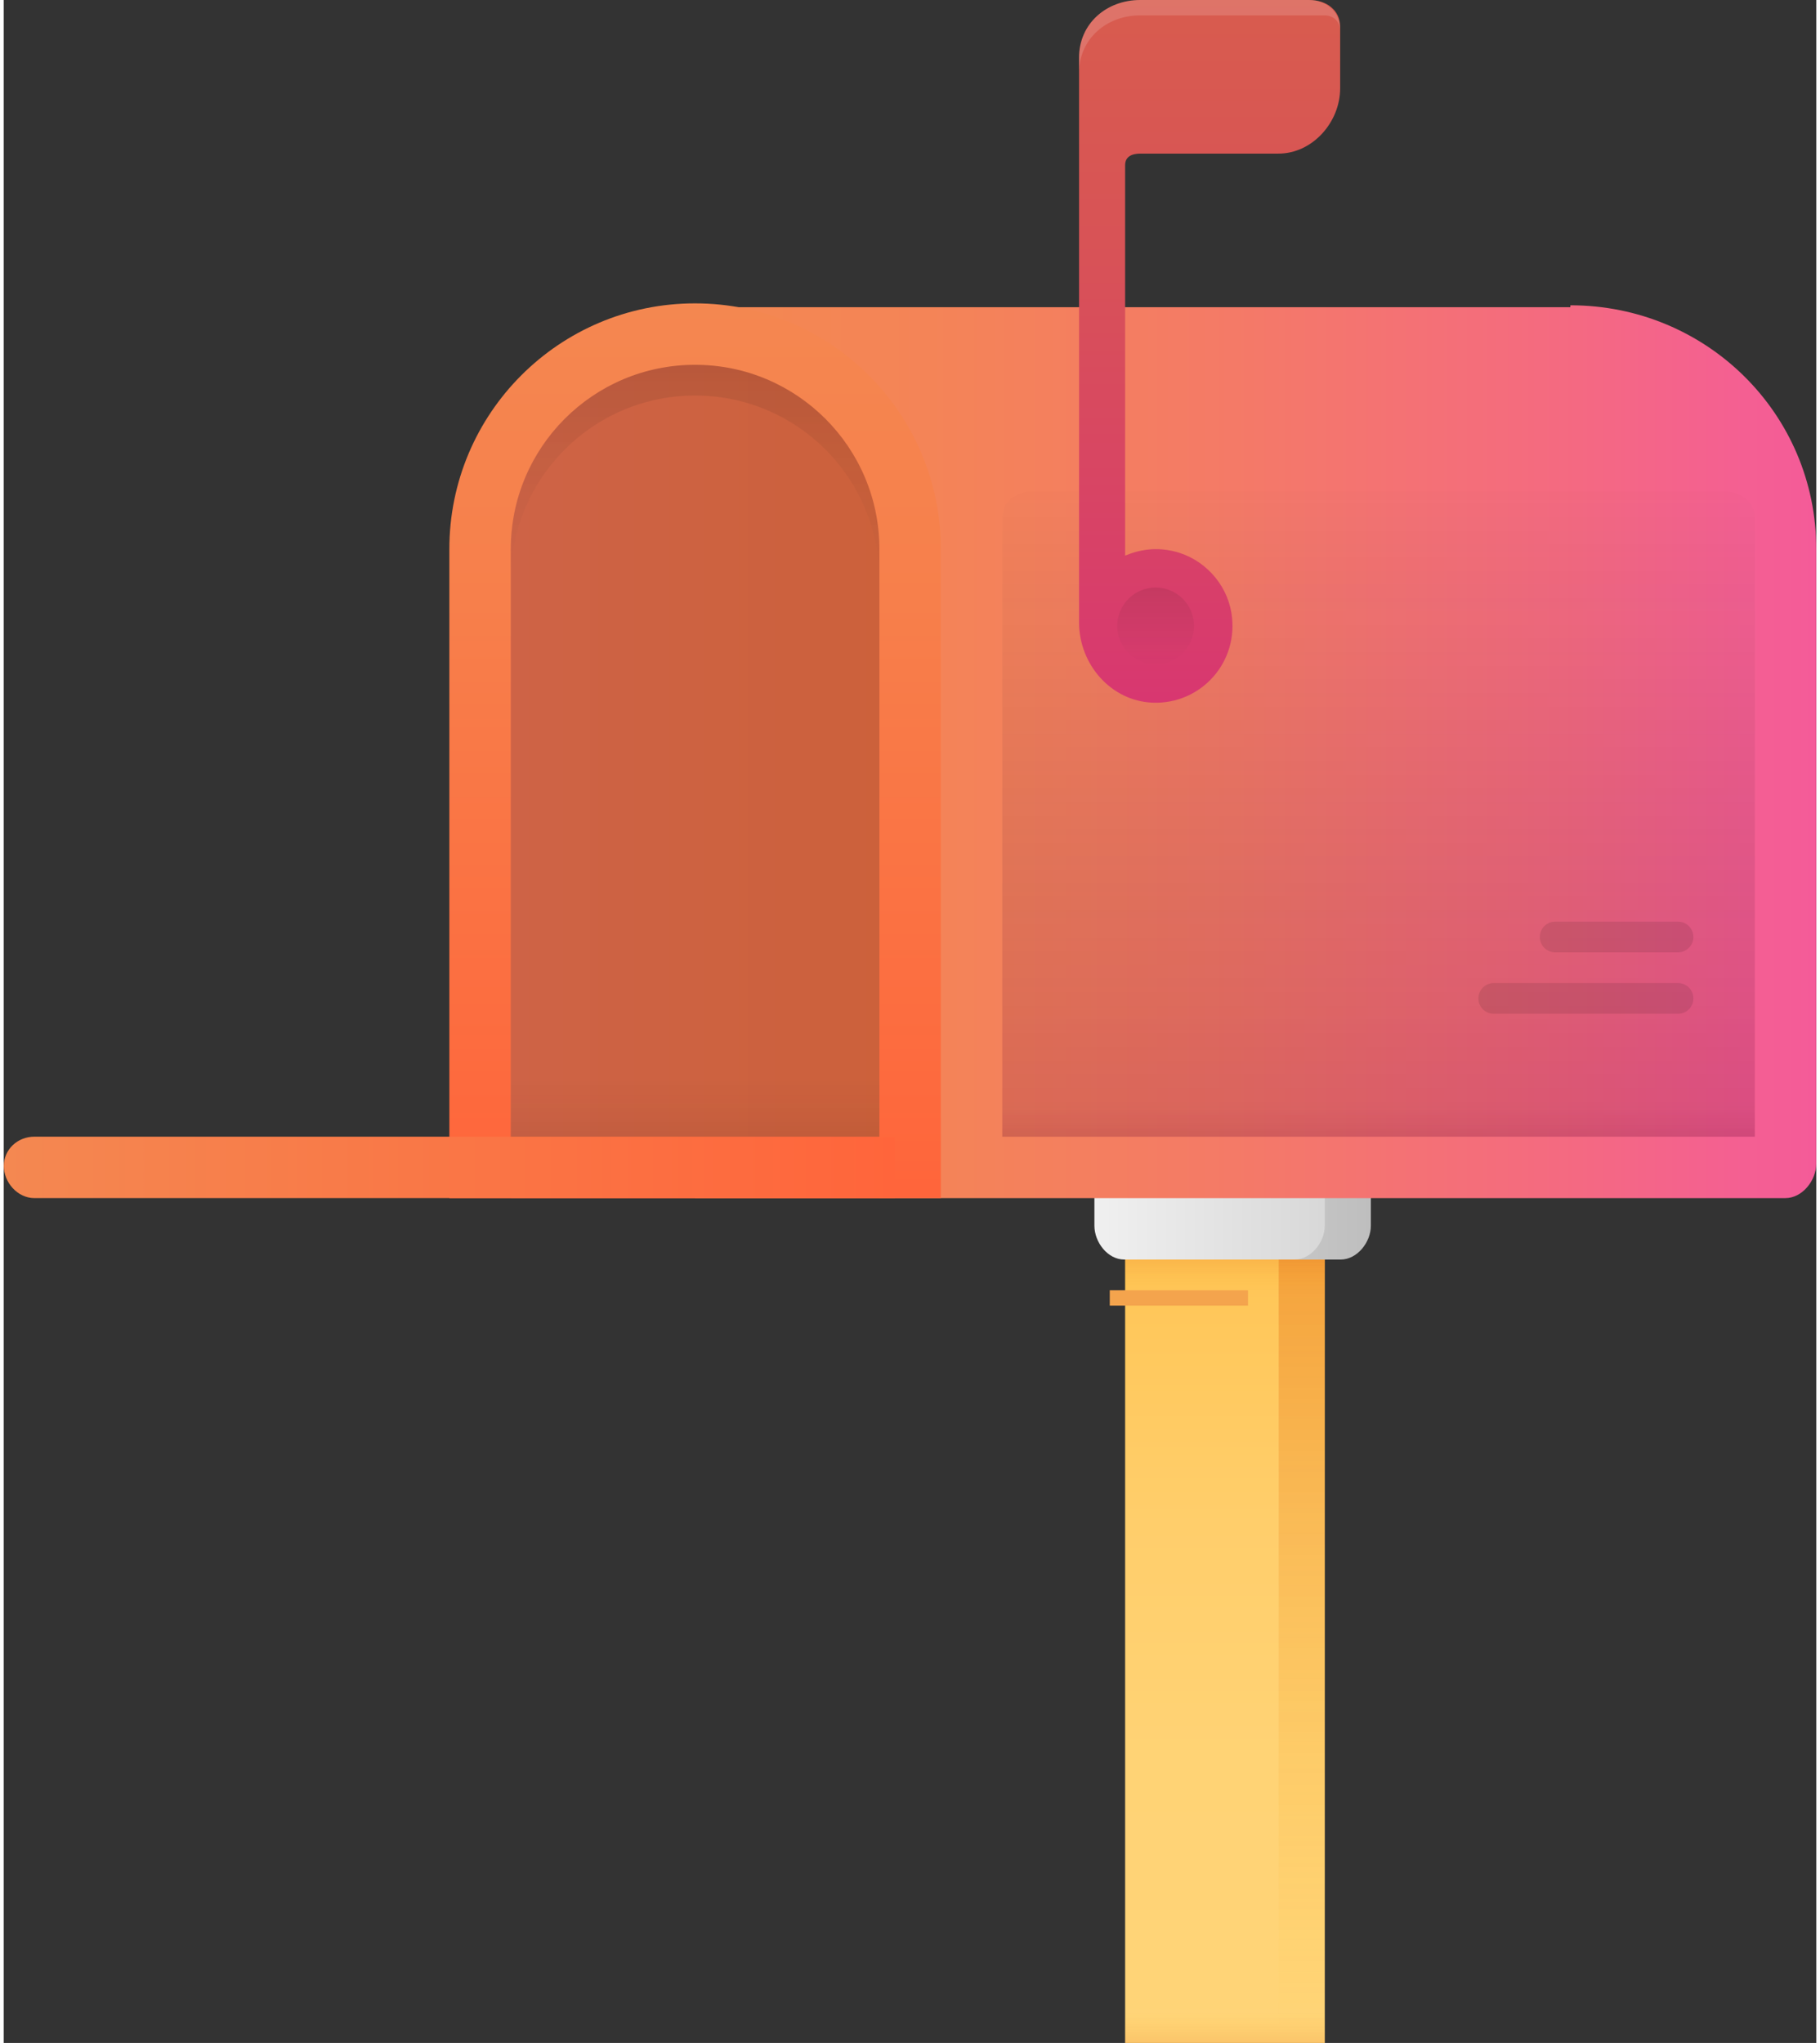 <svg enable-background="new 0 0 236.026 266" height="266" viewBox="0 0 236.026 266" width="237" xmlns="http://www.w3.org/2000/svg" xmlns:xlink="http://www.w3.org/1999/xlink"><rect x="0" y="0" width="236.026" height="266" fill="#333333" stroke="none"/><linearGradient id="a" gradientTransform="matrix(1 0 0 -1 0 570)" gradientUnits="userSpaceOnUse" x1="159.027" x2="159.027" y1="302.07" y2="414.266"><stop offset="0" stop-color="#ffd478"/><stop offset=".343" stop-color="#ffd375"/><stop offset=".619" stop-color="#ffce6b"/><stop offset=".87" stop-color="#ffc75a"/><stop offset="1" stop-color="#ffc24e"/></linearGradient><linearGradient id="b" gradientTransform="matrix(1 0 0 -1 0 570)" gradientUnits="userSpaceOnUse" x1="142.026" x2="178.026" y1="411" y2="411"><stop offset="0" stop-color="#f0f0f0"/><stop offset="1" stop-color="#d3d3d3"/></linearGradient><linearGradient id="c" gradientTransform="matrix(1 0 0 -1 0 570)" gradientUnits="userSpaceOnUse" x1="90.027" x2="236.026" y1="472.125" y2="472.125"><stop offset="0" stop-color="#f48851"/><stop offset=".208" stop-color="#f48457"/><stop offset=".481" stop-color="#f47a67"/><stop offset=".788" stop-color="#f46982"/><stop offset="1" stop-color="#f45b99"/></linearGradient><linearGradient id="d" gradientTransform="matrix(1 0 0 -1 0 570)" gradientUnits="userSpaceOnUse" x1="90.028" x2="90.028" y1="535.857" y2="415.248"><stop offset="0" stop-color="#f48851"/><stop offset=".366" stop-color="#f77f4b"/><stop offset=".961" stop-color="#fe673c"/><stop offset="1" stop-color="#ff653b"/></linearGradient><linearGradient id="e" gradientTransform="matrix(1 0 0 -1 0 570)" gradientUnits="userSpaceOnUse" x1="66.028" x2="114.028" y1="468.25" y2="468.25"><stop offset="0" stop-color="#ce6346"/><stop offset=".858" stop-color="#cc613d"/><stop offset="1" stop-color="#cc613b"/></linearGradient><linearGradient id="f" gradientTransform="matrix(1 0 0 -1 0 570)" gradientUnits="userSpaceOnUse" x1="90.027" x2="90.027" y1="522.5" y2="494.282"><stop offset="0" stop-opacity=".1"/><stop offset=".123" stop-color="#0b0909" stop-opacity=".088"/><stop offset=".421" stop-color="#1f1b19" stop-opacity=".058"/><stop offset=".716" stop-color="#2c2523" stop-opacity=".028"/><stop offset="1" stop-color="#302926" stop-opacity="0"/></linearGradient><linearGradient id="g" gradientTransform="matrix(1 0 0 -1 0 570)" gradientUnits="userSpaceOnUse" x1="179.027" x2="179.027" y1="420.342" y2="510.618"><stop offset="0" stop-color="#720039" stop-opacity=".2"/><stop offset=".397" stop-color="#511430" stop-opacity=".121"/><stop offset=".771" stop-color="#392329" stop-opacity=".046"/><stop offset="1" stop-color="#302926" stop-opacity="0"/></linearGradient><linearGradient id="h" gradientTransform="matrix(1 0 0 -1 0 570)" gradientUnits="userSpaceOnUse" x1="157.027" x2="157.027" y1="570.995" y2="477.124"><stop offset="0" stop-color="#d85c4e"/><stop offset=".344" stop-color="#d85356"/><stop offset=".905" stop-color="#d83b6d"/><stop offset="1" stop-color="#d83671"/></linearGradient><linearGradient id="i" gradientTransform="matrix(1 0 0 -1 0 570)" gradientUnits="userSpaceOnUse" x1="150" x2="150" y1="494.834" y2="482.936"><stop offset="0" stop-opacity=".1"/><stop offset="1" stop-color="#302926" stop-opacity="0"/></linearGradient><linearGradient id="j" gradientTransform="matrix(1 0 0 -1 0 570)" gradientUnits="userSpaceOnUse" x1="0" x2="116.027" y1="418" y2="418"><stop offset="0" stop-color="#f48851"/><stop offset="1" stop-color="#ff653b"/></linearGradient><linearGradient id="k" gradientTransform="matrix(1 0 0 -1 0 570)" gradientUnits="userSpaceOnUse" x1="169.027" x2="169.027" y1="408.406" y2="304.427"><stop offset="0" stop-color="#db4f00" stop-opacity=".3"/><stop offset=".158" stop-color="#de5800" stop-opacity=".253"/><stop offset=".414" stop-color="#e67000" stop-opacity=".176"/><stop offset=".737" stop-color="#f39800" stop-opacity=".079"/><stop offset="1" stop-color="#ffbd00" stop-opacity="0"/></linearGradient><linearGradient id="l"><stop offset="0" stop-opacity=".05"/><stop offset="1" stop-color="#302926" stop-opacity="0"/></linearGradient><linearGradient id="m" gradientTransform="matrix(1 0 0 -1 0 570)" gradientUnits="userSpaceOnUse" x1="179.027" x2="179.027" xlink:href="#l" y1="421.667" y2="426.051"/><linearGradient id="n"><stop offset="0" stop-color="#db4f00" stop-opacity=".12"/><stop offset=".158" stop-color="#de5800" stop-opacity=".101"/><stop offset=".414" stop-color="#e67000" stop-opacity=".07"/><stop offset=".737" stop-color="#f39800" stop-opacity=".032"/><stop offset="1" stop-color="#ffbd00" stop-opacity="0"/></linearGradient><linearGradient id="o" gradientTransform="matrix(1 0 0 -1 0 570)" gradientUnits="userSpaceOnUse" x1="159.027" x2="159.027" xlink:href="#n" y1="406" y2="401.5"/><linearGradient id="p" gradientTransform="matrix(1 0 0 -1 0 570)" gradientUnits="userSpaceOnUse" x1="90.027" x2="90.027" xlink:href="#l" y1="422" y2="429.537"/><linearGradient id="q" gradientTransform="matrix(1 0 0 -1 0 570)" gradientUnits="userSpaceOnUse" x1="159.027" x2="159.027" xlink:href="#n" y1="303.917" y2="308.041"/><path d="m146.027 156h26v110h-26z" fill="url(#a)"/><path d="m174.084 164h-28.167c-2.163 0-3.891-2.254-3.891-4.417v-5.583h36v5.583c.001 2.163-1.779 4.417-3.942 4.417z" fill="url(#b)"/><path d="m178.027 154v5.58c0 2.16-1.786 4.42-3.946 4.42h-6c2.16 0 3.946-2.26 3.946-4.42v-5.58z" opacity=".1"/><path d="m232 156h-141.973v-116h113.973l.013-.25c17.673 0 32.013 14.077 32.013 31.75v80c.001 2.209-1.817 4.5-4.026 4.5z" fill="url(#c)"/><path d="m122.027 156h-64v-84.5c0-17.673 14.314-32 31.987-32h.007c17.673 0 32.007 14.327 32.007 32z" fill="url(#d)"/><path d="m90.014 47.5h.007c13.255 0 24.007 10.745 24.007 24v84.5h-48v-84.5c-.001-13.255 10.731-24 23.986-24z" fill="url(#e)"/><path d="m114.027 71.5v4c0-13.26-10.74-24-24-24s-24 10.74-24 24v-4c0-13.26 10.74-24 24-24s24 10.74 24 24z" fill="url(#f)"/><path d="m228.027 148h-98v-80.5c0-2.209 1.764-3.5 3.973-3.5h90c2.209 0 4.027 1.291 4.027 3.5z" fill="url(#g)"/><path d="m220.027 130c0-1.105-.895-2-2-2h-24c-1.105 0-2 .895-2 2 0 1.105.895 2 2 2h24c1.105 0 2-.895 2-2z" opacity=".1"/><path d="m220.027 122c0-1.105-.895-2-2-2h-16c-1.105 0-2 .895-2 2 0 1.105.895 2 2 2h16c1.105 0 2-.895 2-2z" opacity=".1"/><path d="m170 0h-22c-4.418 0-7.973 3.081-7.973 7.5v73.543c0 5.452 4.151 10.244 9.599 10.45 6.26.236 11.293-5.283 10.241-11.688-.636-3.871-3.628-7.089-7.44-8.013-2.314-.561-4.4-.28-6.4.552v-50.844c0-1.105.869-1.5 1.973-1.5h18c4.418 0 8.027-4.082 8.027-8.5v-8c0-2.209-1.818-3.5-4.027-3.5z" fill="url(#h)"/><circle cx="150" cy="81.5" fill="url(#i)" r="5"/><path d="m174 3.75v.125c0-1.1-.9-1.875-2-1.875h-24c-4.42 0-7.973 3.08-7.973 7.5v-2c0-4.418 3.555-7.5 7.973-7.5h22c2.2 0 4 1.55 4 3.75z" fill="#fff" opacity=".15"/><path d="m4 148h112.027v8h-112.027c-2.209 0-4-2.041-4-4.25v.125c0-2.209 1.791-3.875 4-3.875z" fill="url(#j)"/><path d="m166.027 164h6v102h-6z" fill="url(#k)"/><path d="m130.027 144h98v4h-98z" fill="url(#m)"/><path d="m146.027 164h26v4h-26z" fill="url(#o)"/><path d="m66.027 140h48v8h-48z" fill="url(#p)"/><path d="m146.027 262h26v4h-26z" fill="url(#q)"/><path d="m144.027 168h18v2h-18z" fill="#f4a44d"/></svg>